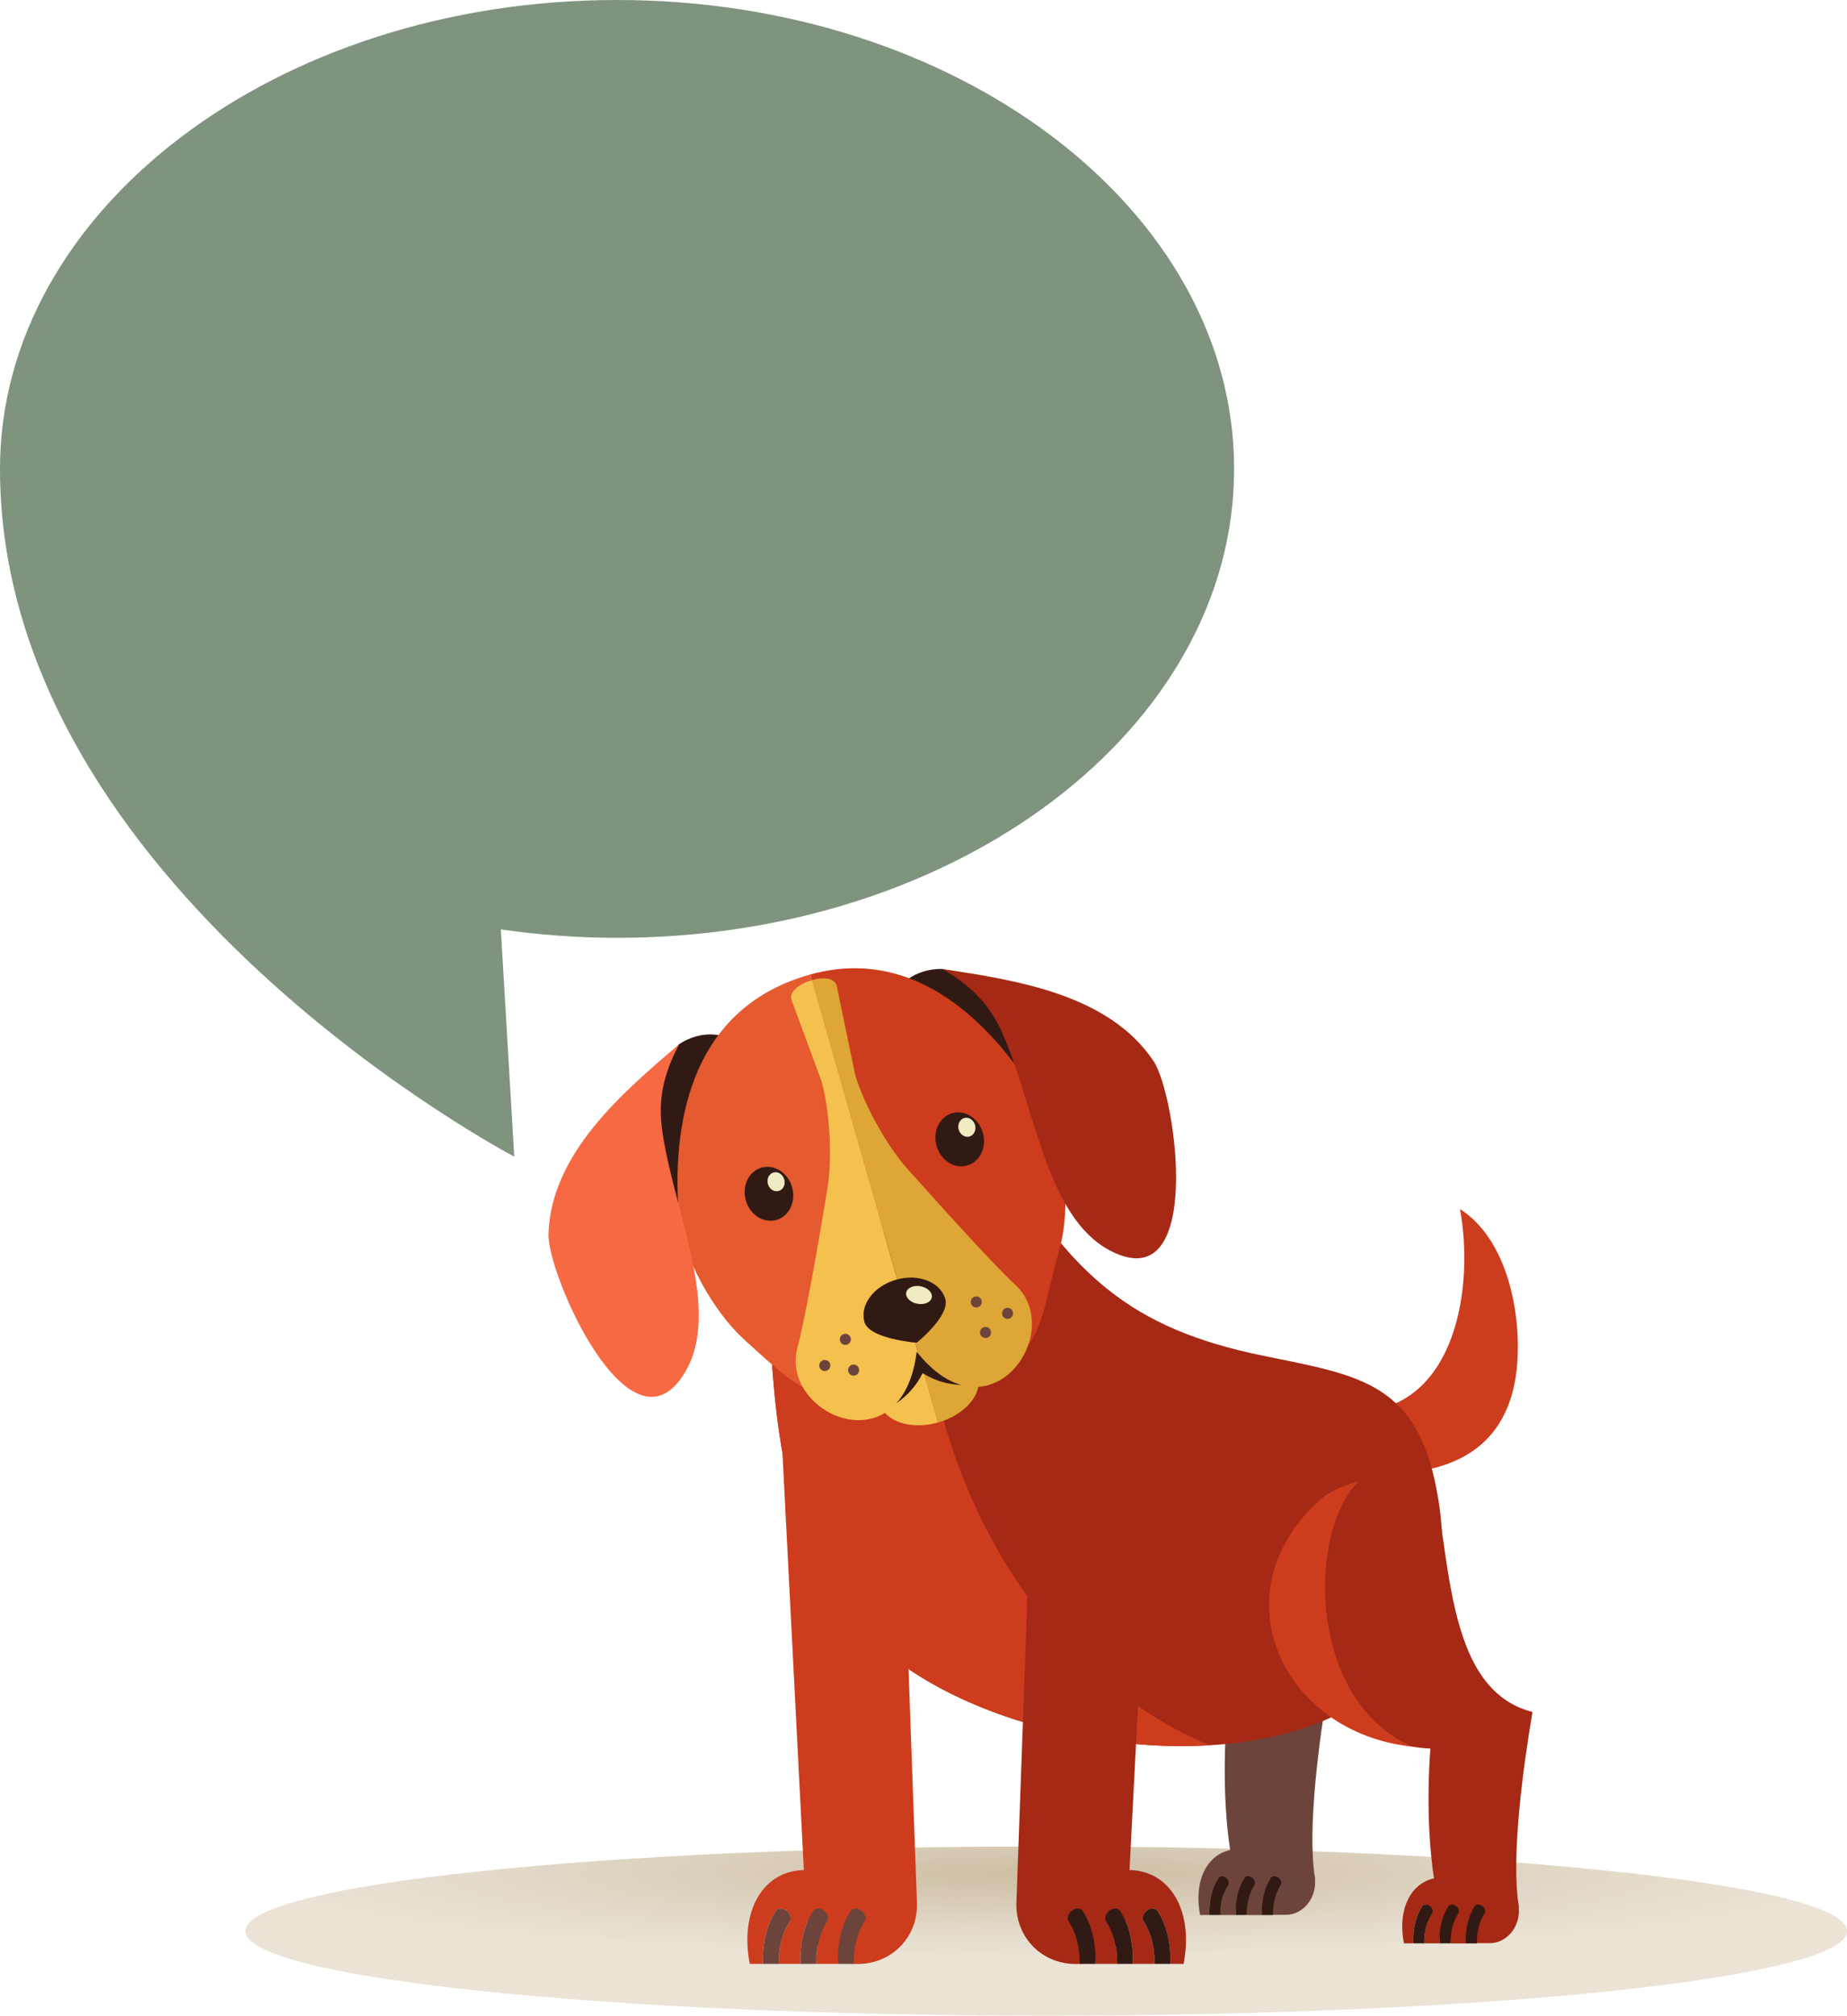 <svg xmlns="http://www.w3.org/2000/svg" xmlns:xlink="http://www.w3.org/1999/xlink" id="a" viewBox="0 0 2294.22 2502.12"><defs><style>.c{fill:#f4c04e;}.d{fill:#f0ebc2;}.e{fill:#e55a2f;}.f{fill:#f76943;}.g{fill:#321a14;}.h{fill:#a52914;}.i{fill:url(#b);}.j{fill:#7f937f;}.k{fill:#6d443c;}.l{fill:#cd3c1d;}.m{fill:#dda636;}</style><radialGradient id="b" cx="3767.31" cy="-9733.59" fx="3767.31" fy="-9733.59" r="784.47" gradientTransform="translate(-3477.81 1060.02) scale(1.27 -.13)" gradientUnits="userSpaceOnUse"><stop offset="0" stop-color="#cdbda2"></stop><stop offset=".09" stop-color="#d0c1a7"></stop><stop offset=".68" stop-color="#e2d9c9"></stop><stop offset="1" stop-color="#eae3d6"></stop></radialGradient></defs><path class="i" d="M2294.22,2397.1c0,58-445.31,105.02-994.63,105.02s-994.63-47.02-994.63-105.02,445.31-105.03,994.63-105.03,994.63,47.02,994.63,105.03Z"></path><path class="j" d="M766.47,0C343.17,0,0,260.61,0,582.08c0,518.95,638.77,853.67,638.77,853.67l-16.68-282.07c46.78,6.78,94.99,10.46,144.38,10.46,423.31,0,766.46-260.59,766.46-582.07S1189.78,0,766.47,0Z"></path><g><g><path class="k" d="M1633.46,2332.05c-10.31-62.88,6.07-178.12,16.92-242.11-121.97-31.08-97.1-235.75-134.91-326.68-28.57,43.01-91.69,29.35-129.91,64.05-134.24,121.87-13.21,300.7,137.98,308.11-4.62,62.3-3.78,152.03,17.39,218.73h88.26c-.06-4.27,.86-19.45,4.27-22.1Z"></path><g><path class="k" d="M1633.54,2336.44c0,22.38-16.27,40.49-36.36,40.49h-42.26c-20.09,0-36.36-18.11-36.36-40.49h0c0-22.36,16.27-40.48,36.36-40.48h42.26c20.08,0,36.36,18.13,36.36,40.48h0Z"></path><path class="k" d="M1538.96,2295.38h57.83c12.49,0,18.96,6.02,23.64,10.91-3.87,3.44-5.68,6.15-7.26,11.06-7.47,6.65-14.16,12.6-21.76,19.32-.21-2.14-1.4-4.4-3.54-5.98-3.38-2.48-7.52-2.32-9.28,.39-7.89,12.1-11.75,28.06-11.09,46.07h-18.98c-.04-14.7,3.41-27.46,9.64-37.08,1.76-2.69,.46-6.9-2.91-9.38-3.38-2.48-7.56-2.32-9.31,.39-7.88,12.1-11.72,28.06-11.07,46.07h-18.96c-.07-14.7,3.4-27.46,9.64-37.08,1.75-2.69,.45-6.9-2.93-9.38-3.37-2.48-7.53-2.32-9.29,.39-7.86,12.1-11.73,28.06-11.06,46.07h-11.57c-8.96-45.92,11.49-81.77,48.27-81.77Z"></path><path class="g" d="M1513.32,2331.08c1.76-2.71,5.92-2.87,9.29-.39,3.38,2.48,4.68,6.69,2.93,9.38-6.24,9.61-9.71,22.37-9.64,37.08h-13.64c-.67-18.01,3.2-33.96,11.06-46.07Z"></path><path class="g" d="M1555.25,2330.69c3.37,2.48,4.68,6.69,2.91,9.38-6.23,9.61-9.68,22.37-9.64,37.08h-13.66c-.64-18.01,3.2-33.96,11.07-46.07,1.75-2.71,5.93-2.87,9.31-.39Z"></path><path class="g" d="M1587.87,2330.69c3.37,2.48,4.67,6.69,2.92,9.38-6.23,9.61-9.7,22.37-9.64,37.08h-13.66c-.66-18.01,3.2-33.96,11.09-46.07,1.76-2.71,5.9-2.87,9.28-.39Z"></path></g></g><path class="l" d="M1686.85,1752.8c122.61-5.38,144.27-156.21,126.67-251.91,58.42,37.16,75.92,127.76,71.1,191.49-7.4,97.32-70.75,136.04-162.01,137.03l-35.76-76.61Z"></path><path class="h" d="M1244,1437.04c88.12,145.87,160.77,212.22,324.13,245.72,123.58,25.33,195.19,33.24,218.6,179.27,61.97,386.35-501.86,357.81-695.93,180.17-121.01-110.79-130.06-281.88-136.19-436.33l289.4-168.83Z"></path><path class="l" d="M1148.92,1492.51l-194.31,113.36c6.13,154.45,15.18,325.55,136.19,436.33,90.52,82.86,261.44,133.24,411.83,124.26-245.09-101.69-383.85-402.74-353.7-673.96Z"></path><g><path class="g" d="M843.31,1296.39s28.84-21.47,61.89-7.78c33.04,13.7-68.18,215.39-68.18,215.39l-83.19-102.43,89.48-105.17Z"></path><path class="g" d="M1171.16,1202.89s-35.83-3.03-56.7,26.01c-20.83,29.08,171.55,147.01,171.55,147.01l16.64-130.9-131.5-42.13Z"></path><g><path class="e" d="M843.22,1509.07c4.02,51.08,43.75,119.62,80.18,152.87,86.76,79.22,92.44,85.13,229.48,60.56l-146.28-512.85c-156.09,43.25-171.38,198.01-163.39,299.43Z"></path><path class="l" d="M1299.22,1379.87c-50.84-88.31-149.33-209.8-292.49-170.26-.04,.02-.09,.02-.12,.03l146.28,512.85s.07-.03,.13-.01c148.83-26.69,131.93-61.8,163.18-172.53,13.39-47.5,8.49-125.79-16.98-170.08Z"></path><g><path class="c" d="M1093.15,1742.58c6.37,22.29,38.61,32.66,72.09,23.18l-23.11-80.9c-33.43,9.59-55.35,35.42-48.98,57.73Z"></path><path class="m" d="M1142.35,1684.78c-.08,.03-.12,.06-.21,.08l23.11,80.9c.05-.02,.12-.02,.18-.03,33.56-9.56,55.56-35.44,49.19-57.79-6.37-22.35-38.73-32.72-72.26-23.16Z"></path><g><path class="g" d="M1159.49,1521.71c-2.87-2.27-6.11-5.17-9.6-8.44-27.75,7.73-57.98,19.16-86.66,17.56-8.98,4.17-17.04,9.7-23.51,17.33-.66,2.18-1.28,4.29-1.94,6.15-6.24,18.14-12.07,34.77-17.45,49.85,3.7,3.35,5.49,9.34,1.58,14.39-39.93,51.15,5.92,107.38,43.72,140.64,.09,.06,.12,.17,.21,.24,5.68-.72,11.36-1.81,16.93-3.39,17.44-4.97,46.51-18.02,63.25-51.48,31.5,19.68,63.03,15.45,80.52,10.46,1.07-.3,2.09-.72,3.15-1.03,.49-.81,.97-1.6,1.84-2.3,32.01-26.37,27.52-75.71,26.12-114.22-22.02-15.89-54.42-40.89-98.16-75.75Z"></path><path class="c" d="M983.15,1241.1c.33,.83,37.32,101.31,37.32,101.31,10.19,35.71,13.6,95.26,7.35,133-12.34,74.25-27.79,162.16-37.25,197.11-22.52,83.14,129.84,150.46,148.08,5.59,.76,.99,1.56,1.82,2.34,2.75l-132.42-464.23c-15.03,4.32-29.13,14.39-25.43,24.48Z"></path><path class="m" d="M1261.47,1595.23c-27.59-25.71-86-90.15-134.81-144.83-25.5-28.57-54.28-80.76-64.44-116.48l-22.62-108.79c-1.54-11.45-16.7-12.58-31.02-8.52l132.42,464.23c89.66,108.56,182.92-27.36,120.47-85.62Z"></path></g></g><g><path class="g" d="M1174.18,1612.46c6.01,21.13-35.53,54.33-35.53,54.33,0,0-58.88-4.56-64.91-25.67-6.02-21.14,11.57-44.65,39.33-52.57,27.72-7.92,55.08,2.8,61.12,23.91Z"></path><path class="d" d="M1157.41,1610.58c-1.12,5.98-9.15,9.49-17.93,7.83-8.78-1.67-14.99-7.87-13.85-13.87,1.12-5.98,9.16-9.49,17.95-7.83,8.79,1.66,15,7.86,13.84,13.87Z"></path></g></g><g><path class="g" d="M1220.86,1406.13c5.13,17.96-3.6,36.16-19.49,40.69-15.87,4.53-32.89-6.32-38.02-24.3-5.12-17.96,3.59-36.17,19.49-40.7,15.87-4.53,32.9,6.34,38.01,24.31Z"></path><path class="d" d="M1211.11,1396.44c1.79,6.34-1.29,12.74-6.88,14.36-5.62,1.6-11.59-2.24-13.42-8.58-1.8-6.33,1.26-12.76,6.88-14.36,5.59-1.6,11.59,2.22,13.42,8.58Z"></path></g><g><path class="g" d="M983.89,1473.71c5.11,17.96-3.58,36.16-19.49,40.67-15.9,4.56-32.89-6.32-38.01-24.27-5.11-17.96,3.59-36.18,19.48-40.7,15.87-4.53,32.89,6.33,38.02,24.29Z"></path><path class="d" d="M974.14,1464.03c1.81,6.34-1.27,12.76-6.88,14.36-5.59,1.6-11.61-2.23-13.4-8.58-1.82-6.34,1.25-12.76,6.88-14.35,5.59-1.61,11.59,2.23,13.4,8.56Z"></path></g><path class="h" d="M1248.26,1289.83c38.49,92.27,53.23,221.32,129.91,262.17,118.56,63.14,83.05-192.61,54.62-234.95-55.94-83.26-171.12-100.28-262.12-114.18,46.5,27,64.27,54.97,77.58,86.95Z"></path><path class="f" d="M823.68,1410.94c15.99,98.7,71.55,216.09,27.94,291.24-67.41,116.2-172.16-119.8-170.35-170.77,3.58-100.24,92.46-175.44,162.43-235.26-25.26,47.46-25.58,80.62-20.02,114.79Z"></path><path class="k" d="M1219.29,1614.27c1.04,3.67-1.07,7.47-4.71,8.5-3.65,1.03-7.44-1.06-8.48-4.72-1.04-3.65,1.08-7.46,4.72-8.49,3.65-1.03,7.44,1.09,8.47,4.71Z"></path><path class="k" d="M1258.11,1628.4c1.03,3.63-1.06,7.44-4.74,8.49-3.61,1.03-7.43-1.09-8.47-4.74-1.03-3.65,1.09-7.43,4.71-8.47,3.66-1.05,7.45,1.06,8.5,4.72Z"></path><path class="k" d="M1230.75,1652.18c1.03,3.66-1.08,7.45-4.72,8.49-3.65,1.05-7.44-1.06-8.48-4.72-1.03-3.65,1.07-7.44,4.72-8.49,3.65-1.03,7.44,1.09,8.49,4.72Z"></path><path class="k" d="M1043.42,1664.44c1.05,3.66,4.85,5.77,8.49,4.72,3.65-1.03,5.77-4.83,4.72-8.5-1.04-3.62-4.84-5.74-8.49-4.71-3.65,1.05-5.77,4.86-4.72,8.49Z"></path><path class="k" d="M1017.9,1696.9c1.05,3.66,4.84,5.78,8.49,4.74,3.65-1.04,5.77-4.84,4.72-8.5-1.05-3.65-4.85-5.75-8.49-4.71-3.65,1.05-5.77,4.84-4.72,8.47Z"></path><path class="k" d="M1053.71,1702.7c1.04,3.63,4.84,5.74,8.46,4.7,3.66-1.05,5.77-4.82,4.72-8.49-1.03-3.65-4.82-5.75-8.49-4.72-3.61,1.03-5.74,4.84-4.69,8.5Z"></path></g><path class="h" d="M1886.65,2367.25c-10.31-62.88,6.07-178.12,16.9-242.1-121.95-31.08-97.08-235.76-134.9-326.68-28.56,43-91.68,29.33-129.9,64.04-134.25,121.88-13.21,300.7,137.97,308.11-4.62,62.29-3.77,152.03,17.41,218.73h88.25c-.06-4.27,.87-19.46,4.27-22.1Z"></path><g><path class="h" d="M1422.94,1936l-22.08,426.87c-2.6,43.14-21.73,75.1-64.88,75.1s-76-34.97-73.4-78.09l15.27-423.88h145.09Z"></path><g><path class="h" d="M1401.37,2321.34h-82.45c-17.82,0-17.37,3.02-34.76,13.39,5.53,4.89,9.16,10.94,11.42,17.9,10.67,9.47,20.2,17.96,30.99,27.56,.32-3.05,2-6.28,5.08-8.53,4.81-3.54,10.73-3.29,13.24,.55,11.21,17.28,16.72,40.02,15.78,65.68h27.03c.11-20.95-4.86-39.17-13.71-52.84-2.53-3.82-.64-9.83,4.17-13.39,4.81-3.54,10.76-3.29,13.24,.55,11.22,17.28,16.71,40.02,15.78,65.68h27.04c.12-20.95-4.84-39.17-13.71-52.84-2.51-3.82-.64-9.83,4.15-13.39,4.81-3.54,10.73-3.29,13.24,.55,11.23,17.28,16.73,40.02,15.81,65.68h16.47c12.79-65.44-16.38-116.54-68.8-116.54Z"></path><path class="g" d="M1437.89,2372.2c-2.51-3.84-8.43-4.09-13.24-.55-4.8,3.56-6.67,9.56-4.15,13.39,8.87,13.67,13.84,31.89,13.71,52.84h19.49c.93-25.66-4.57-48.4-15.81-65.68Z"></path><path class="g" d="M1378.15,2371.65c-4.81,3.56-6.69,9.56-4.17,13.39,8.86,13.67,13.82,31.89,13.71,52.84h19.47c.93-25.66-4.56-48.4-15.78-65.68-2.48-3.84-8.43-4.09-13.24-.55Z"></path><path class="g" d="M1331.65,2371.65c-4.84,3.56-6.69,9.56-4.19,13.39,8.87,13.67,13.82,31.89,13.72,52.84h19.49c.94-25.66-4.57-48.4-15.78-65.68-2.51-3.84-8.42-4.09-13.24-.55Z"></path></g></g><g><path class="l" d="M971.67,1798.86l28.94,564.02c2.6,43.14,21.74,75.1,64.9,75.1s75.98-34.97,73.38-78.09l-15.27-423.88-151.95-137.15Z"></path><g><path class="l" d="M1000.12,2321.34h82.46c17.79,0,17.36,3.02,34.75,13.39-5.53,4.89-9.17,10.94-11.42,17.9-10.67,9.47-20.2,17.96-30.99,27.56-.33-3.05-2.02-6.28-5.08-8.53-4.81-3.54-10.73-3.29-13.24,.55-11.21,17.28-16.74,40.02-15.78,65.68h-27.05c-.09-20.95,4.85-39.17,13.72-52.84,2.51-3.82,.66-9.83-4.16-13.39-4.82-3.54-10.76-3.29-13.25,.55-11.22,17.28-16.7,40.02-15.76,65.68h-27.05c-.12-20.95,4.83-39.17,13.72-52.84,2.51-3.82,.63-9.83-4.17-13.39-4.83-3.54-10.73-3.29-13.23,.55-11.24,17.28-16.74,40.02-15.81,65.68h-16.47c-12.79-65.44,16.38-116.54,68.8-116.54Z"></path><path class="k" d="M963.6,2372.2c2.49-3.84,8.4-4.09,13.23-.55,4.79,3.56,6.68,9.56,4.17,13.39-8.89,13.67-13.84,31.89-13.72,52.84h-19.48c-.93-25.66,4.57-48.4,15.81-65.68Z"></path><path class="k" d="M1023.34,2371.65c4.81,3.56,6.66,9.56,4.16,13.39-8.87,13.67-13.81,31.89-13.72,52.84h-19.45c-.94-25.66,4.54-48.4,15.76-65.68,2.5-3.84,8.43-4.09,13.25-.55Z"></path><path class="k" d="M1069.85,2371.65c4.81,3.56,6.69,9.56,4.18,13.39-8.88,13.67-13.84,31.89-13.72,52.84h-19.49c-.96-25.66,4.57-48.4,15.78-65.68,2.51-3.84,8.43-4.09,13.24-.55Z"></path></g></g><path class="l" d="M1687.43,1838.81c-17.61,4.89-34.8,11.09-48.68,23.7-127.41,115.64-45.55,288.74,115.12,305.55-130.03-57.68-130.03-265.42-66.44-329.25Z"></path><g><path class="h" d="M1886.71,2371.65c0,22.38-16.26,40.49-36.34,40.49h-42.26c-20.08,0-36.37-18.11-36.37-40.49h0c0-22.36,16.29-40.48,36.37-40.48h42.26c20.08,0,36.34,18.13,36.34,40.48h0Z"></path><path class="h" d="M1792.15,2330.58h57.83c12.49,0,18.95,6.02,23.64,10.91-3.87,3.44-5.68,6.16-7.27,11.06-7.49,6.65-14.16,12.6-21.75,19.32-.21-2.14-1.4-4.39-3.54-5.98-3.38-2.48-7.51-2.32-9.3,.39-7.88,12.1-11.73,28.06-11.07,46.07h-18.98c-.06-14.7,3.4-27.48,9.62-37.07,1.76-2.69,.48-6.91-2.9-9.39-3.39-2.48-7.56-2.32-9.32,.39-7.86,12.1-11.7,28.06-11.06,46.07h-18.96c-.08-14.7,3.39-27.48,9.63-37.07,1.75-2.69,.45-6.91-2.93-9.39-3.38-2.48-7.53-2.32-9.3,.39-7.87,12.1-11.74,28.06-11.07,46.07h-11.55c-8.98-45.92,11.48-81.77,48.27-81.77Z"></path><path class="g" d="M1766.51,2366.28c1.76-2.7,5.92-2.87,9.3-.39,3.37,2.48,4.67,6.69,2.93,9.39-6.24,9.59-9.71,22.37-9.63,37.07h-13.66c-.67-18.01,3.2-33.97,11.07-46.07Z"></path><path class="g" d="M1808.44,2365.89c3.38,2.48,4.66,6.69,2.9,9.39-6.22,9.59-9.69,22.37-9.62,37.07h-13.66c-.64-18.01,3.2-33.97,11.06-46.07,1.76-2.7,5.93-2.87,9.32-.39Z"></path><path class="g" d="M1841.06,2365.89c3.37,2.48,4.68,6.69,2.91,9.39-6.22,9.59-9.68,22.37-9.62,37.07h-13.66c-.66-18.01,3.2-33.97,11.07-46.07,1.78-2.7,5.92-2.87,9.3-.39Z"></path></g></g></svg>